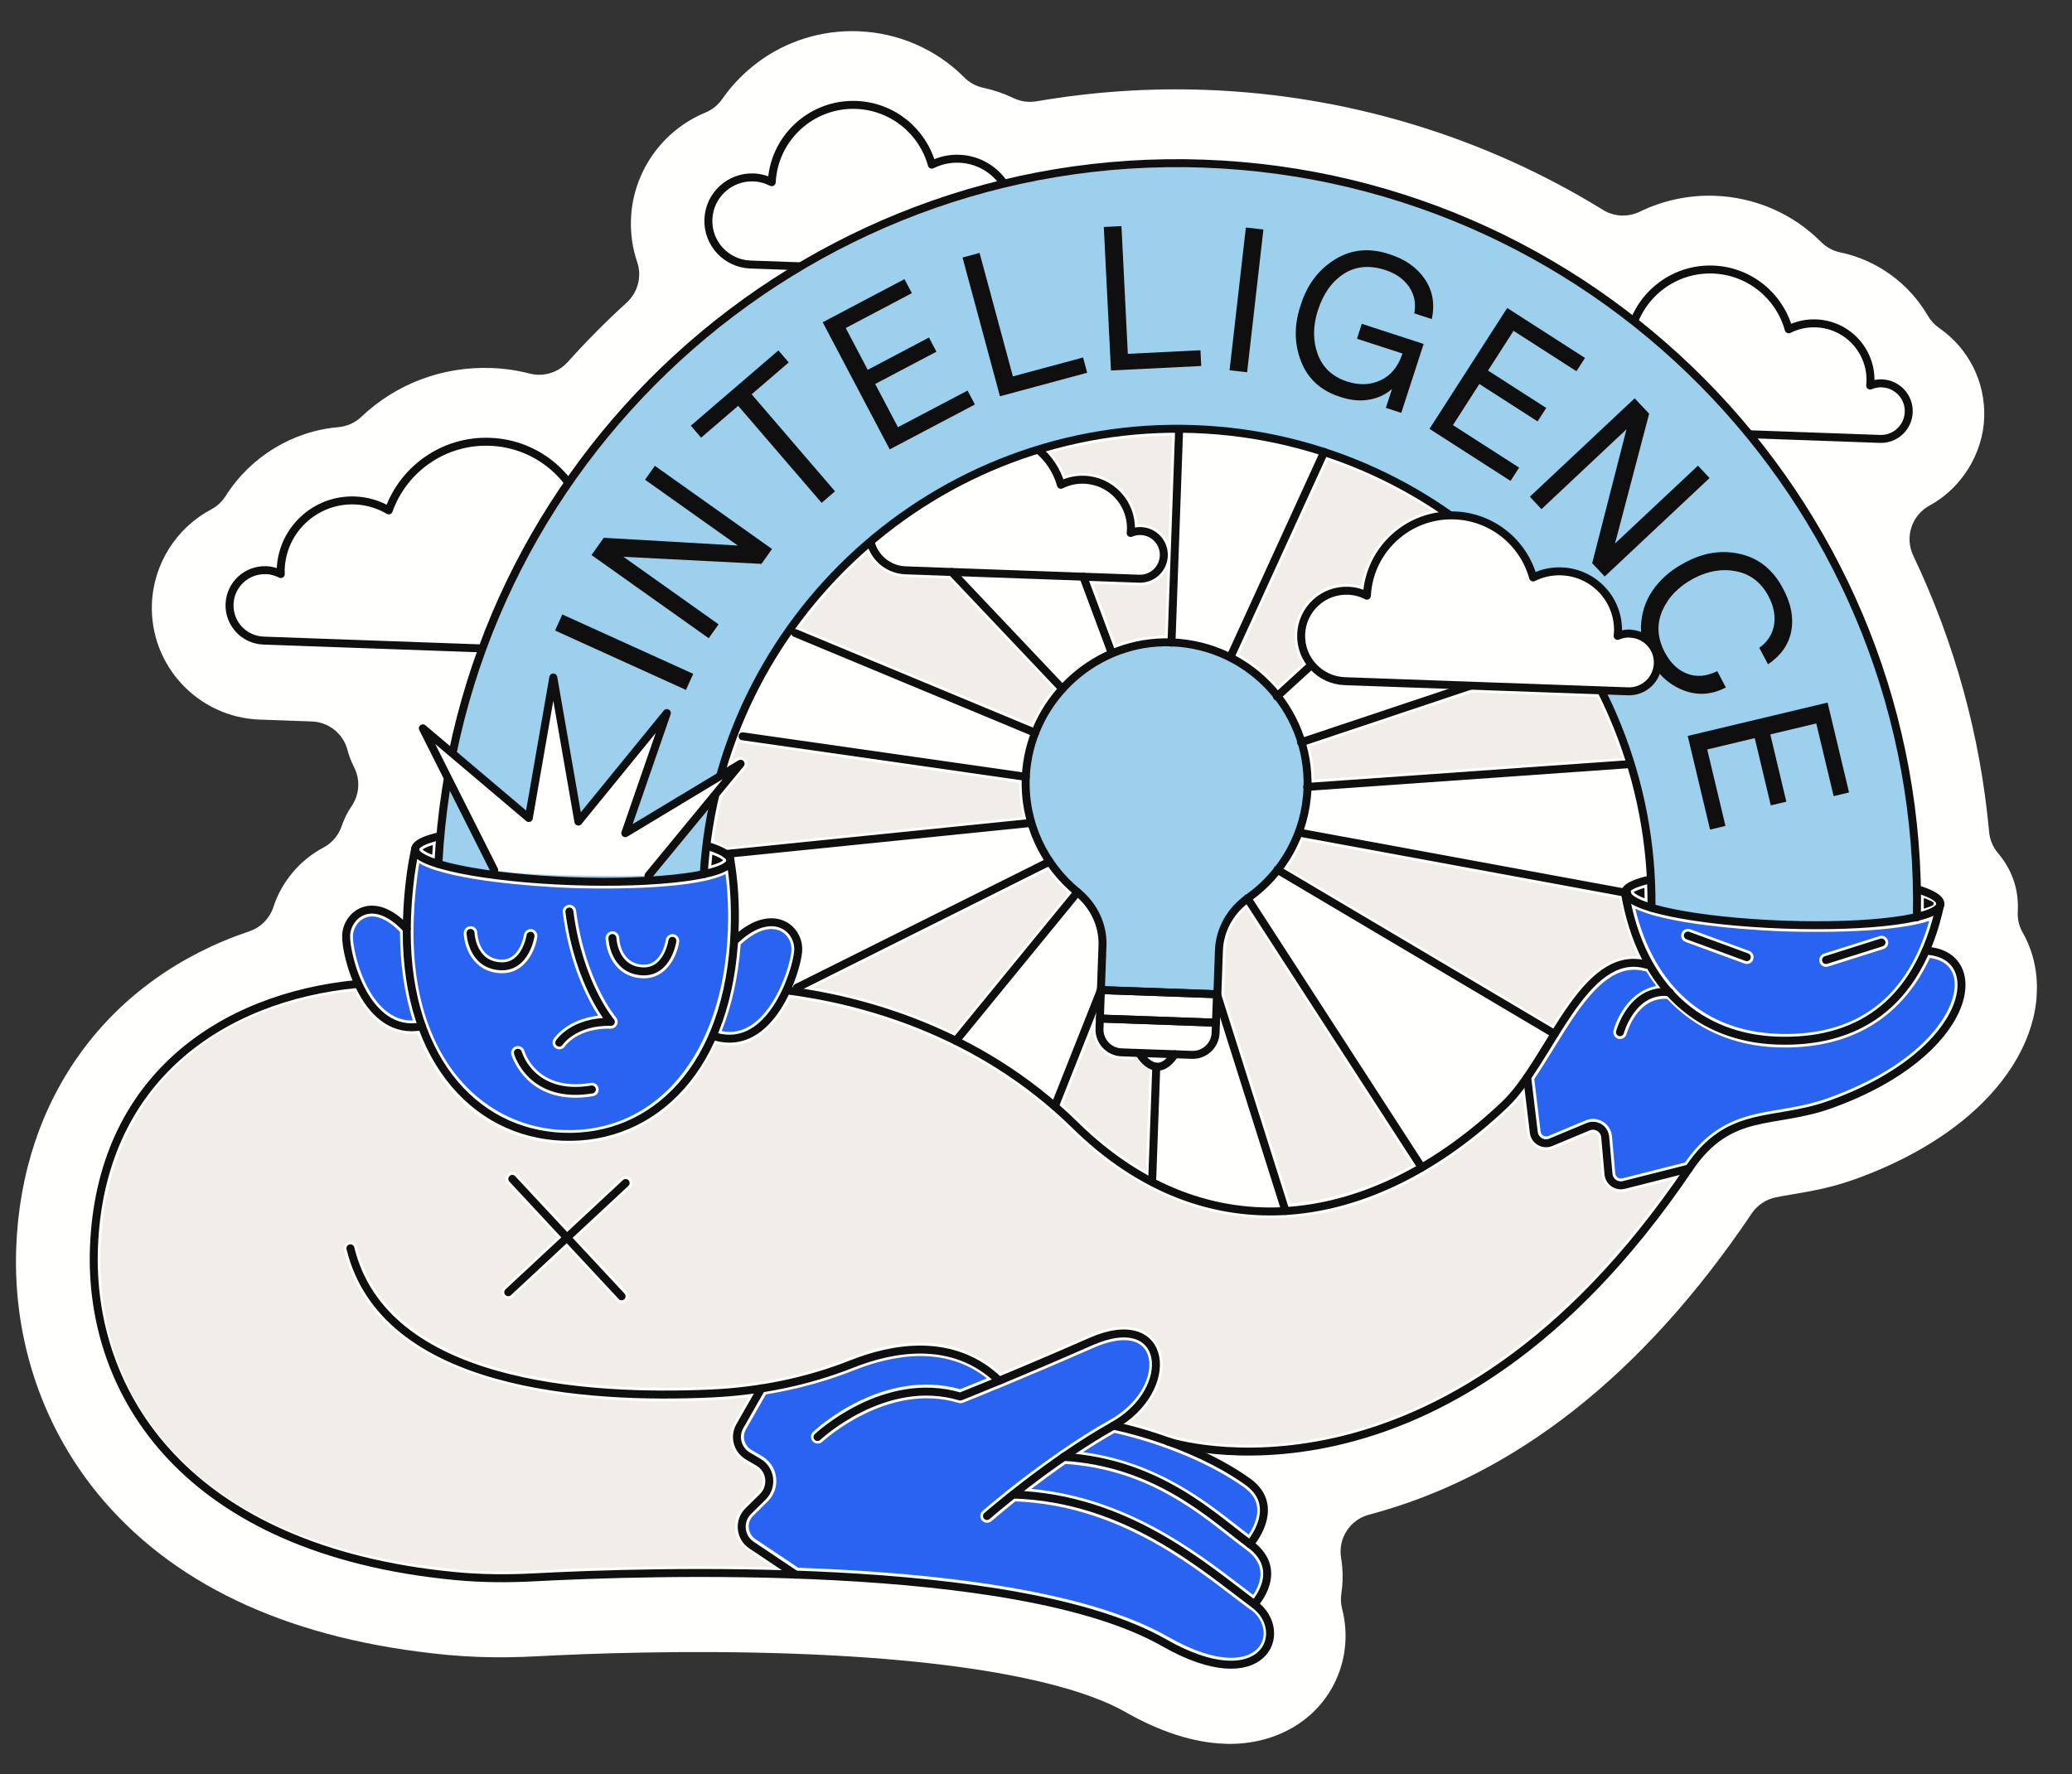 <svg width="502" height="430" viewBox="0 0 502 430" fill="none" xmlns="http://www.w3.org/2000/svg">
<rect x="0" y="0" width="502" height="430" fill="#333333" stroke="none"/>
<g clip-path="url(#clip0_738_3110)">
<path d="M296.638 422.577C289.192 422.31 281.058 419.699 272.508 414.809C264.698 410.351 243.881 402.61 192.223 400.757C166.118 399.821 142.1 400.745 130.113 401.383C125.152 401.647 120.548 401.703 116.026 401.541C113.397 401.446 110.789 401.279 108.294 401.042C71.513 397.533 43.596 385.028 25.267 363.865C10.685 347.015 3.11 325.206 3.926 302.466C5.238 265.864 26.349 237.17 60.409 225.69C63.185 224.759 65.344 222.572 66.254 219.77C68.241 213.656 72.662 208.422 78.348 205.404C80.356 204.335 81.909 202.587 82.685 200.461C82.705 200.406 82.747 200.279 82.767 200.225C83.403 198.407 84.197 196.797 85.187 195.36C87.091 192.575 87.33 188.994 85.818 185.976L85.596 185.508C84.994 184.309 84.524 183.058 84.201 181.795C83.184 177.82 79.659 174.987 75.56 174.84L62.893 174.386C47.984 173.852 36.268 161.283 36.802 146.374C37.147 136.759 42.653 127.974 51.191 123.439C52.617 122.68 53.817 121.563 54.676 120.195C60.667 110.709 70.868 104.467 81.964 103.521C84.051 103.338 86.015 102.451 87.539 101.015C96.038 92.963 107.233 88.763 119.053 89.186C122.16 89.298 125.274 89.741 128.319 90.531C128.976 90.702 129.635 90.799 130.297 90.823C133.017 90.921 135.671 89.819 137.53 87.751C142.036 82.74 146.83 77.886 151.834 73.335C154.556 70.856 155.559 66.99 154.377 63.505C153.245 60.188 152.743 56.709 152.871 53.161C153.278 41.8 160.361 31.636 170.899 27.283C172.543 26.606 173.965 25.46 174.974 24.005C177.361 20.575 180.266 17.587 183.633 15.075C190.573 9.913 199.173 7.257 207.831 7.568C217.611 7.919 226.783 11.892 233.623 18.764C234.884 20.042 236.51 20.911 238.264 21.286C240.785 21.819 243.239 22.661 245.556 23.775C246.714 24.332 247.973 24.635 249.241 24.68C249.885 24.703 250.513 24.652 251.161 24.547C264.589 22.23 278.354 21.288 292.032 21.779C326.189 23.003 359.495 33.052 388.345 50.855C389.732 51.715 391.298 52.176 392.879 52.233C394.368 52.286 395.87 51.972 397.275 51.304C402.914 48.561 409.202 47.222 415.434 47.446C425.214 47.796 434.367 51.769 441.208 58.641C442.487 59.92 444.112 60.807 445.866 61.164C454.745 63.029 462.478 68.626 467.09 76.541C467.767 77.706 468.706 78.716 469.819 79.492C476.95 84.441 481.039 92.558 480.73 101.198C480.42 109.839 475.332 118.253 467.485 122.518C463.149 124.866 461.43 130.197 463.535 134.635C473.616 155.852 479.803 178.365 481.915 201.597C482.086 203.499 482.85 205.312 484.086 206.774C487.407 210.666 489.06 215.383 488.88 220.401L488.862 220.898C488.743 222.679 489.176 224.462 490.059 226.021C491.635 228.783 492.686 231.822 493.178 235.042C494.726 245.24 490.749 256.068 481.959 265.564C474.223 273.919 462.965 280.915 449.39 285.785C443.516 287.894 438.331 288.757 434.164 289.455C432.905 289.667 431.294 289.941 430.181 290.177C427.955 290.649 425.977 291.922 424.622 293.751C424.525 293.895 424.332 294.164 424.234 294.326C397.951 333.272 366.774 357.777 331.688 367.066C327.042 368.299 324.117 372.851 324.923 377.592C325.028 378.258 325.133 378.925 325.183 379.589C325.38 381.787 325.319 383.993 324.984 386.153C324.792 387.398 324.857 388.671 325.163 389.896C326.456 394.894 326.25 400.115 324.549 404.968C320.632 416.148 309.689 423.064 296.674 422.597L296.638 422.577Z" fill="#FFFFFE"/>
<path d="M392.025 234.673L398.991 234.462C396.476 233.746 394.17 233.903 392.025 234.673Z" fill="#FFFFFE"/>
<path d="M276.399 128.698C275.517 128.666 274.701 128.839 273.934 129.162C273.944 128.904 273.989 128.667 273.998 128.409C274.23 121.938 269.161 116.492 262.69 116.26C260.649 116.187 258.719 116.633 257.032 117.493C255.108 110.558 248.889 105.347 241.315 105.075C237.326 104.932 233.6 106.179 230.631 108.392C226.716 111.307 224.086 115.87 223.806 121.106C222.667 120.531 221.391 120.172 220.031 120.124C215.03 119.944 210.841 123.844 210.662 128.844C210.482 133.844 214.382 138.034 219.382 138.213L275.985 140.243C279.165 140.357 281.85 137.876 281.965 134.677C282.079 131.479 279.598 128.813 276.399 128.698Z" stroke="#0F0F0F" stroke-width="1.93" stroke-linecap="round" stroke-linejoin="round"/>
<path d="M455.976 92.893C454.964 92.856 453.982 93.06 453.103 93.434C453.132 93.14 453.161 92.847 453.171 92.553C453.442 84.997 447.541 78.638 439.967 78.366C437.595 78.281 435.349 78.808 433.362 79.804C431.13 71.717 423.857 65.639 415.014 65.322C410.363 65.156 406.022 66.62 402.542 69.201C397.966 72.589 394.903 77.928 394.573 84.046C393.235 83.372 391.759 82.951 390.16 82.894C384.332 82.685 379.438 87.24 379.229 93.067C379.021 98.895 383.576 103.789 389.403 103.998L455.474 106.367C459.187 106.5 462.31 103.593 462.444 99.88C462.577 96.166 459.67 93.043 455.956 92.91L455.976 92.893Z" stroke="#0F0F0F" stroke-width="1.93" stroke-linecap="round" stroke-linejoin="round"/>
<path d="M248.373 52.996C247.362 52.96 246.379 53.164 245.501 53.538C245.53 53.244 245.559 52.951 245.569 52.657C245.84 45.101 239.939 38.741 232.365 38.47C229.993 38.385 227.747 38.911 225.76 39.908C223.528 31.821 216.255 25.743 207.412 25.426C202.761 25.259 198.42 26.724 194.94 29.305C190.364 32.693 187.301 38.032 186.971 44.15C185.633 43.476 184.157 43.055 182.558 42.997C176.73 42.788 171.836 47.343 171.627 53.171C171.418 58.999 175.974 63.893 181.801 64.102L247.872 66.471C251.585 66.604 254.708 63.697 254.842 59.984C254.975 56.27 252.068 53.147 248.354 53.014L248.373 52.996Z" stroke="#0F0F0F" stroke-width="1.93" stroke-linecap="round" stroke-linejoin="round"/>
<path d="M64.45 138.161C65.737 138.207 66.939 138.564 68.024 139.118C68.019 138.749 67.995 138.38 68.009 137.994C68.352 128.417 76.388 120.937 85.966 121.28C88.963 121.388 91.766 122.261 94.181 123.692C97.743 113.677 107.475 106.663 118.67 107.065C124.571 107.276 129.921 109.511 134.064 113.084C139.527 117.789 142.92 124.814 142.771 132.558C144.509 131.829 146.438 131.438 148.442 131.509C155.813 131.774 161.592 137.963 161.327 145.353C161.062 152.744 154.873 158.504 147.483 158.239L126.765 157.496L63.838 155.24C59.132 155.071 55.445 151.11 55.614 146.404C55.782 141.698 59.743 138.011 64.45 138.18L64.45 138.161Z" stroke="#0F0F0F" stroke-width="1.93" stroke-linecap="round" stroke-linejoin="round"/>
<path d="M393.695 216.326C393.821 212.814 411.149 210.583 432.382 211.344C453.615 212.105 470.242 215.555 470.116 219.066" stroke="#0F0F0F" stroke-width="1.93" stroke-linecap="round" stroke-linejoin="round"/>
<path d="M100.569 205.814C100.695 202.303 117.894 200.067 138.998 200.823C160.103 201.58 177.097 205.043 176.972 208.554" stroke="#0F0F0F" stroke-width="1.93" stroke-linecap="round" stroke-linejoin="round"/>
<path d="M170.503 211.838C174.252 149.885 226.948 101.744 289.323 103.98C351.699 106.217 400.776 157.971 400.116 219.998L432.2 224.094L464.44 222.323C466.371 124.834 389.448 43.182 291.648 39.675C193.847 36.168 111.295 112.028 106.203 209.367L128.376 213.162L147.128 213.834L170.522 211.82L170.503 211.838Z" fill="#9CD0ED"/>
<path d="M136.24 148.908L167.955 163.299L166.195 167.193L134.48 152.803L136.24 148.908Z" fill="#0F0F0F"/>
<path d="M158.645 112.879L187.042 133.041L184.483 136.649L151.043 134.934L174.092 151.296L171.706 154.671L143.309 134.51L146.275 130.327L178.752 132.21L156.278 116.255L158.663 112.88L158.645 112.879Z" fill="#0F0F0F"/>
<path d="M188.602 84.925L191.093 87.83L182.109 95.552L202.306 119.065L199.058 121.856L178.843 98.343L169.86 106.065L167.369 103.16L188.564 84.942L188.602 84.925Z" fill="#0F0F0F"/>
<path d="M236.193 98.025L215.555 108.9L199.32 78.094L219.133 67.649L220.925 71.045L204.903 79.49L210.227 89.621L225.068 81.796L226.878 85.23L212.037 93.055L217.552 103.523L234.418 94.649L236.211 98.045L236.193 98.025Z" fill="#0F0F0F"/>
<path d="M262.408 86.633L263.399 90.331L242.265 96.034L233.2 62.411L237.326 61.288L245.402 91.214L262.408 86.633Z" fill="#0F0F0F"/>
<path d="M290.838 84.854L291.032 88.69L269.162 89.783L267.427 55.005L271.705 54.79L273.245 85.751L290.837 84.873L290.838 84.854Z" fill="#0F0F0F"/>
<path d="M306.097 55.6L302.15 90.212L297.897 89.728L301.844 55.135L306.097 55.619L306.097 55.6Z" fill="#0F0F0F"/>
<path d="M329.924 78.469L344.917 83.351L339.495 100.055L335.765 98.835L337.255 94.25C335.734 95.612 333.899 96.467 331.732 96.85C329.564 97.232 327.253 97.02 324.797 96.214C320.1 94.757 316.908 91.882 315.221 87.588C313.535 83.293 313.495 78.746 315.141 73.927C316.659 69.048 319.405 65.373 323.415 62.884C327.406 60.395 331.857 59.984 336.767 61.651C340.516 62.872 343.334 64.869 345.222 67.661C347.11 70.453 347.657 73.675 346.9 77.329L342.642 75.944C343.095 73.585 342.693 71.454 341.417 69.549C340.141 67.663 338.221 66.287 335.638 65.44C331.817 64.198 328.474 64.502 325.591 66.349C322.709 68.197 320.615 71.141 319.312 75.144C318.071 78.965 318.054 82.517 319.243 85.799C320.451 89.082 322.819 91.302 326.385 92.461C329.315 93.413 332.024 93.307 334.514 92.145C337.004 90.983 338.757 88.818 339.79 85.671L328.764 82.091L329.943 78.452L329.924 78.469Z" fill="#0F0F0F"/>
<path d="M365.963 116.539L346.333 103.926L365.164 74.634L384.003 86.741L381.936 89.962L366.696 80.175L360.516 89.801L374.622 98.866L372.517 102.122L358.411 93.057L352.016 103.025L368.048 113.319L365.981 116.54L365.963 116.539Z" fill="#0F0F0F"/>
<path d="M414.177 115.857L388.785 139.704L385.753 136.485L394.059 104.036L373.467 123.38L370.648 120.37L396.04 96.523L399.551 100.257L391.281 131.713L411.377 112.848L414.196 115.858L414.177 115.857Z" fill="#0F0F0F"/>
<path d="M399.612 159.641C397.97 156.674 397.323 153.65 397.655 150.57C397.986 147.489 399.098 144.713 400.989 142.277C402.862 139.841 405.289 137.866 408.234 136.334C412.721 133.881 417.218 133.214 421.745 134.278C426.271 135.361 429.721 138.209 432.096 142.84C433.975 146.387 434.59 149.777 433.977 152.995C433.346 156.212 431.484 158.869 428.353 160.984L426.232 156.988C428.196 155.604 429.384 153.787 429.796 151.538C430.189 149.288 429.758 146.953 428.5 144.552C426.725 141.175 424.11 139.149 420.693 138.455C417.276 137.762 413.813 138.338 410.323 140.182C406.72 142.096 404.197 144.693 402.754 147.973C401.329 151.272 401.522 154.629 403.349 158.1C404.728 160.708 406.543 162.43 408.814 163.284C411.084 164.139 413.485 163.912 416.052 162.642L418.138 166.6C414.667 168.409 411.181 168.615 407.733 167.24C404.267 165.864 401.56 163.319 399.612 159.623L399.612 159.641Z" fill="#0F0F0F"/>
<path d="M414.307 201.05L408.9 178.344L442.782 170.264L447.984 192.042L444.252 192.939L440.043 175.32L428.903 177.976L432.791 194.277L429.023 195.172L425.134 178.871L413.623 181.625L418.039 200.153L414.307 201.05Z" fill="#0F0F0F"/>
<path d="M86.402 238.476C53.986 241.603 24.237 261.189 22.756 302.479C21.5 337.518 44.759 375.7 110.359 381.955C116.707 382.551 123.074 382.595 129.437 382.252C156.105 380.834 246.356 377.738 282.017 398.087C306.134 411.855 312.907 395.439 303.906 388.785C292.035 380.002 273.132 363.015 245.459 362.189" stroke="#0F0F0F" stroke-width="1.93" stroke-linecap="round" stroke-linejoin="round"/>
<path d="M84.897 302.516C93.087 335.925 141.937 339.094 172.322 337.698C183.993 337.16 195.544 334.849 206.393 330.545C215.972 326.747 230.843 323.709 242.086 334.604" stroke="#0F0F0F" stroke-width="1.93" stroke-linecap="round" stroke-linejoin="round"/>
<path d="M190.973 240.054C208.012 242.267 236.91 249.488 260.504 272.698C292.508 304.181 332.577 298.126 364.632 267.615C375.628 257.149 383.637 229.402 399.015 233.801" stroke="#0F0F0F" stroke-width="1.93" stroke-linecap="round" stroke-linejoin="round"/>
<path d="M198.063 348.248C198.063 348.248 214.296 332.927 232.652 338.444C232.652 338.444 245.423 333.417 264.275 325.129C283.127 316.84 285.283 336.797 269.729 345.517C254.175 354.236 239.125 367.392 239.125 367.392" stroke="#0F0F0F" stroke-width="1.93" stroke-linecap="round" stroke-linejoin="round"/>
<path d="M303.888 388.765C303.888 388.765 311.582 380.574 302.828 374.186C294.074 367.797 280.765 354.472 257.696 353.056" stroke="#0F0F0F" stroke-width="1.93" stroke-linecap="round" stroke-linejoin="round"/>
<path d="M302.828 374.186C302.828 374.186 310.791 365.157 302.32 359.092C288.285 349.072 269.729 345.499 269.729 345.499" stroke="#0F0F0F" stroke-width="1.93" stroke-linecap="round" stroke-linejoin="round"/>
<path d="M176.971 208.554C176.845 212.065 159.646 214.302 138.542 213.545C117.438 212.788 100.443 209.326 100.569 205.814" stroke="#0F0F0F" stroke-width="1.93" stroke-linecap="round" stroke-linejoin="round"/>
<path d="M470.116 219.066C469.99 222.577 453.288 224.831 432.183 224.075C411.079 223.318 394.085 219.855 394.21 216.344" stroke="#0F0F0F" stroke-width="1.93" stroke-linecap="round" stroke-linejoin="round"/>
<path d="M470.116 219.066C464.658 244.493 448.897 252.837 430.531 252.178C412.166 251.52 397.693 239.865 393.677 216.325" stroke="#0F0F0F" stroke-width="1.93" stroke-linecap="round" stroke-linejoin="round"/>
<path d="M176.895 208.11C177.813 213.315 178.213 219.109 177.983 225.507C176.791 258.763 158.363 276.27 136.45 275.484C114.537 274.698 97.425 255.512 98.603 222.66C98.829 216.355 99.509 210.746 100.57 205.796" stroke="#0F0F0F" stroke-width="1.93" stroke-linecap="round" stroke-linejoin="round"/>
<path d="M283.01 349.343C283.01 349.343 349.702 371.338 409.209 283.166C419.083 268.555 429.539 272.648 443.394 267.678C478.45 255.111 481.908 231.048 466.561 230.406" stroke="#0F0F0F" stroke-width="1.93" stroke-linecap="round" stroke-linejoin="round"/>
<path d="M392.482 250.151C392.482 250.151 395.39 239.377 404.518 240.459" stroke="#0F0F0F" stroke-width="1.93" stroke-linecap="round" stroke-linejoin="round"/>
<path d="M124.119 285.699L150.599 314.149" stroke="#0F0F0F" stroke-width="1.93" stroke-linecap="round" stroke-linejoin="round"/>
<path d="M98.533 225.124C90.308 216.307 84.038 221.752 83.862 226.678C83.685 231.605 88.663 251.387 102.197 248.707" stroke="#0F0F0F" stroke-width="1.93" stroke-linecap="round" stroke-linejoin="round"/>
<path d="M177.854 228.079C186.876 219.273 193.873 224.88 193.373 230.605C192.958 235.505 186.814 254.907 173.507 251.264" stroke="#0F0F0F" stroke-width="1.93" stroke-linecap="round" stroke-linejoin="round"/>
<path d="M148.375 227.317C148.375 227.317 148.634 234.965 155.558 235.397C161.766 235.786 162.91 228.004 162.91 228.004" stroke="#0F0F0F" stroke-width="1.93" stroke-linecap="round" stroke-linejoin="round"/>
<path d="M113.997 226.084C113.997 226.084 114.257 233.732 121.181 234.165C127.388 234.553 128.533 226.771 128.533 226.771" stroke="#0F0F0F" stroke-width="1.93" stroke-linecap="round" stroke-linejoin="round"/>
<path d="M125.473 255.119C125.473 255.119 128.619 266.46 143.395 264.026" stroke="#0F0F0F" stroke-width="1.93" stroke-linecap="round" stroke-linejoin="round"/>
<path d="M135.501 252.68C135.501 252.68 138.891 247.445 147.996 247.643C147.996 247.643 140.222 238.566 137.947 220.905" stroke="#0F0F0F" stroke-width="1.93" stroke-linecap="round" stroke-linejoin="round"/>
<path d="M442.405 232.651L455.847 228.402" stroke="#0F0F0F" stroke-width="1.93" stroke-linecap="round" stroke-linejoin="round"/>
<path d="M408.932 226.72L423.212 231.962" stroke="#0F0F0F" stroke-width="1.93" stroke-linecap="round" stroke-linejoin="round"/>
<path d="M151.584 286.684L123.134 313.165" stroke="#0F0F0F" stroke-width="1.93" stroke-linecap="round" stroke-linejoin="round"/>
<path d="M184.478 336.459L179.254 345.604C177.801 348.129 178.662 351.344 181.167 352.833L183.763 354.362C186.773 356.127 187.288 360.268 184.806 362.738L181.276 366.219C178.89 368.582 179.263 372.553 182.049 374.42L192.763 381.596" stroke="#0F0F0F" stroke-width="1.93" stroke-linecap="round" stroke-linejoin="round"/>
<path d="M370.001 261.089L371.604 274.418C371.846 276.378 373.883 277.592 375.714 276.829L384.777 273.05C386.646 272.27 388.718 273.522 388.903 275.535L389.703 284.528C389.859 286.356 391.636 287.616 393.419 287.165L409.227 283.167" stroke="#0F0F0F" stroke-width="1.93" stroke-linecap="round" stroke-linejoin="round"/>
<path d="M464.422 222.304C466.353 124.815 389.431 43.163 291.63 39.656C193.83 36.149 111.295 112.028 106.203 209.367" stroke="#0F0F0F" stroke-width="1.93" stroke-linecap="round" stroke-linejoin="round"/>
<path d="M170.503 211.838C174.252 149.885 226.948 101.744 289.324 103.98C351.699 106.217 400.776 157.971 400.117 219.998" stroke="#0F0F0F" stroke-width="1.93" stroke-linecap="round" stroke-linejoin="round"/>
<path d="M119.734 210.864L102.448 176.522L128.119 198.261L134.071 164.201L140.128 199.097L161.557 172.825L151.494 201.934L179.432 185.1L157.108 212.204C157.108 212.204 130.582 212.744 119.752 210.865L119.734 210.864Z" fill="#FFFFFE"/>
<path d="M119.734 210.864L102.448 176.504L128.12 198.243L134.054 164.181L140.128 199.097L161.558 172.807L151.494 201.916L179.433 185.081L157.108 212.204" stroke="#0F0F0F" stroke-width="1.93" stroke-linecap="round" stroke-linejoin="round"/>
<path d="M316.777 191.018C317.475 171.55 301.73 155.303 281.966 155.662C264.155 155.98 249.334 170.451 248.53 188.258C248.017 199.468 252.991 209.623 261.038 216.207C264.937 219.403 267.29 224.107 267.109 229.144L266.722 239.936L294.941 240.947L295.323 230.303C295.506 225.193 298.212 220.577 302.404 217.617C310.772 211.677 316.381 202.067 316.777 191.018Z" fill="#9CD0ED"/>
<path d="M316.777 191.018C317.475 171.55 301.73 155.303 281.966 155.662C264.155 155.98 249.334 170.451 248.53 188.258C248.017 199.468 252.991 209.623 261.038 216.207C264.937 219.403 267.29 224.107 267.109 229.144L266.722 239.936L294.941 240.947L295.323 230.303C295.506 225.193 298.212 220.577 302.404 217.617C310.772 211.677 316.381 202.067 316.777 191.018Z" stroke="#0F0F0F" stroke-width="1.93" stroke-linecap="round" stroke-linejoin="round"/>
<path d="M294.85 240.944L266.723 239.936L266.475 246.829L294.602 247.838L294.85 240.944Z" stroke="#0F0F0F" stroke-width="1.93" stroke-linecap="round" stroke-linejoin="round"/>
<path d="M288.782 255.637L271.722 255.025C268.671 254.915 266.278 252.345 266.387 249.293L266.476 246.83L294.603 247.838L294.514 250.302C294.405 253.353 291.834 255.746 288.782 255.637Z" stroke="#0F0F0F" stroke-width="1.93" stroke-linecap="round" stroke-linejoin="round"/>
<path d="M248.53 188.258L179.91 178.435" stroke="#0F0F0F" stroke-width="1.93" stroke-linecap="round" stroke-linejoin="round"/>
<path d="M257.394 166.929L230.596 138.615" stroke="#0F0F0F" stroke-width="1.93" stroke-linecap="round" stroke-linejoin="round"/>
<path d="M250.79 177.59L192.662 153.417" stroke="#0F0F0F" stroke-width="1.93" stroke-linecap="round" stroke-linejoin="round"/>
<path d="M269.323 158.172L262.455 139.758" stroke="#0F0F0F" stroke-width="1.93" stroke-linecap="round" stroke-linejoin="round"/>
<path d="M175.887 206.951L249.583 199.451" stroke="#0F0F0F" stroke-width="1.93" stroke-linecap="round" stroke-linejoin="round"/>
<path d="M283.824 155.728L285.679 103.997" stroke="#0F0F0F" stroke-width="1.93" stroke-linecap="round" stroke-linejoin="round"/>
<path d="M193.058 239.374L254.292 208.786" stroke="#0F0F0F" stroke-width="1.93" stroke-linecap="round" stroke-linejoin="round"/>
<path d="M261.039 216.207L231.584 252.223" stroke="#0F0F0F" stroke-width="1.93" stroke-linecap="round" stroke-linejoin="round"/>
<path d="M266.722 239.935L255.551 268.121" stroke="#0F0F0F" stroke-width="1.93" stroke-linecap="round" stroke-linejoin="round"/>
<path d="M316.696 190.703L394.812 185.184" stroke="#0F0F0F" stroke-width="1.93" stroke-linecap="round" stroke-linejoin="round"/>
<path d="M309.364 168.793L317.776 161.106" stroke="#0F0F0F" stroke-width="1.93" stroke-linecap="round" stroke-linejoin="round"/>
<path d="M315.206 179.9L356.529 166.085" stroke="#0F0F0F" stroke-width="1.93" stroke-linecap="round" stroke-linejoin="round"/>
<path d="M298.112 159.204L320.822 109.528" stroke="#0F0F0F" stroke-width="1.93" stroke-linecap="round" stroke-linejoin="round"/>
<path d="M393.695 216.325L314.844 201.791" stroke="#0F0F0F" stroke-width="1.93" stroke-linecap="round" stroke-linejoin="round"/>
<path d="M376.655 250.578L309.479 210.765" stroke="#0F0F0F" stroke-width="1.93" stroke-linecap="round" stroke-linejoin="round"/>
<path d="M302.218 217.684L344.46 282.943" stroke="#0F0F0F" stroke-width="1.93" stroke-linecap="round" stroke-linejoin="round"/>
<path d="M294.85 240.944L311.447 293.466" stroke="#0F0F0F" stroke-width="1.93" stroke-linecap="round" stroke-linejoin="round"/>
<path d="M308.185 164.719C308.701 165.235 309.159 165.804 309.636 166.354L315.612 160.881C314.27 158.79 313.531 156.297 313.626 153.649C313.875 146.7 319.721 141.259 326.67 141.508C327.736 141.546 328.78 141.713 329.781 142.025C330.667 136.295 333.761 131.123 338.489 127.611C340.985 125.768 343.848 124.472 346.854 123.788C338.994 118.665 330.582 114.553 321.725 111.548L300.213 158.617C303.1 160.248 305.806 162.278 308.204 164.72L308.185 164.719Z" fill="#F1EDE9"/>
<path d="M262.766 114.643C269.66 114.89 275.17 120.352 275.628 127.106C275.905 127.079 276.181 127.07 276.457 127.08C279.472 127.188 281.981 129.082 283.046 131.716L283.984 105.556C273.967 105.657 264.123 107.089 254.658 109.75C256.073 111.366 257.239 113.248 258.029 115.338C259.538 114.84 261.148 114.603 262.747 114.661L262.766 114.643Z" fill="#F1EDE9"/>
<path d="M318.558 110.569C309.164 107.674 299.34 105.978 289.266 105.617C288.604 105.593 287.941 105.606 287.26 105.6L285.519 154.151C289.631 154.464 293.569 155.507 297.246 157.167L318.54 110.569L318.558 110.569Z" fill="#FFFFFE"/>
<path d="M189.042 225.609C186.454 224.393 182.968 225.593 179.446 228.872C178.872 236.656 177.294 243.705 174.845 249.876C177.533 250.395 179.982 249.857 182.285 248.246C188.289 244.062 191.43 233.977 191.74 230.454C191.924 228.399 190.835 226.446 189.043 225.59L189.042 225.609Z" fill="#2863F1"/>
<path d="M309.205 291.803L296.164 250.49C295.95 254.384 292.657 257.432 288.741 257.292L285.082 257.161C283.933 257.911 282.831 258.35 281.793 258.552L280.83 285.392C289.892 289.877 299.442 292.023 309.205 291.803Z" fill="#FFFFFE"/>
<path d="M251.922 208.149C250.602 205.948 249.526 203.609 248.729 201.187L178.599 208.336C179.451 213.319 179.791 218.742 179.64 224.48C184.889 220.803 188.845 221.883 190.455 222.659C193.478 224.093 195.313 227.343 195.024 230.756C194.904 232.059 194.373 234.562 193.349 237.433L251.94 208.168L251.922 208.149Z" fill="#FFFFFE"/>
<path d="M258.786 216.403C256.914 214.716 255.231 212.87 253.774 210.903L196.908 239.31C206.164 240.93 218.365 244.092 231.122 250.219L258.786 216.403Z" fill="#F1EDE9"/>
<path d="M219.342 139.85C215.334 139.706 211.921 137.357 210.218 134.037C209.837 134.373 209.439 134.691 209.059 135.045C203.331 140.251 198.211 145.976 193.74 152.093L249.928 175.442C251.29 172.361 253.068 169.498 255.184 166.96L229.912 140.247L219.359 139.869L219.342 139.85Z" fill="#F1EDE9"/>
<path d="M265.115 239.602L265.492 229.086C265.632 225.189 264.091 221.452 261.23 218.57L234.125 251.707C241.065 255.287 248.12 259.756 254.876 265.391L265.096 239.601L265.115 239.602Z" fill="#FFFFFE"/>
<path d="M267.34 157.512L261.312 141.355L234.563 140.396L257.389 164.518C260.271 161.639 263.633 159.275 267.34 157.512Z" fill="#FFFFFE"/>
<path d="M317.73 163.405L311.679 168.931C313.66 171.671 315.229 174.636 316.349 177.787L347.257 167.464L325.748 166.693C322.642 166.582 319.851 165.34 317.712 163.405L317.73 163.405Z" fill="#FFFFFE"/>
<path d="M363.515 266.434C367.04 263.082 370.246 257.858 373.647 252.329C373.882 251.933 374.136 251.537 374.371 251.14L309.917 212.935C308.303 214.828 306.473 216.567 304.448 218.114L344.963 280.716C351.266 276.91 357.474 272.163 363.496 266.433L363.515 266.434Z" fill="#FFFFFE"/>
<path d="M396.841 231.772C394.8 227.612 393.294 222.901 392.319 217.749L315.681 203.625C314.694 206.001 313.453 208.257 311.979 210.358L376.126 248.387C381.903 239.225 388.143 231.018 396.841 231.79L396.841 231.772Z" fill="#F1EDE9"/>
<path d="M296.977 230.363L296.596 240.988L312.58 291.629C322.4 290.877 332.358 287.792 342.143 282.363L301.89 220.157C298.885 222.847 297.135 226.484 296.996 230.363L296.977 230.363Z" fill="#F1EDE9"/>
<path d="M430.627 250.544C447.282 251.141 458.816 244.155 465.075 229.764C465.076 229.745 465.077 229.709 465.096 229.691C465.979 227.661 466.738 225.479 467.41 223.166C457.426 226.471 435.305 225.825 432.143 225.711C428.981 225.598 405.308 224.602 396.188 220.207C400.708 238.923 413.071 249.896 430.609 250.524L430.627 250.544ZM441.908 231.105L455.35 226.856C456.225 226.575 457.128 227.067 457.41 227.924C457.692 228.781 457.199 229.702 456.342 229.984L442.9 234.233C442.714 234.3 442.529 234.312 442.345 234.305C441.665 234.281 441.055 233.836 440.84 233.165C440.576 232.309 441.051 231.387 441.908 231.105ZM407.406 226.168C407.712 225.314 408.666 224.888 409.502 225.194L423.782 230.437C424.636 230.743 425.062 231.697 424.756 232.533C424.511 233.224 423.852 233.624 423.153 233.599C422.988 233.593 422.823 233.568 422.641 233.507L408.361 228.264C407.507 227.957 407.081 227.003 407.387 226.167L407.406 226.168Z" fill="#2863F1"/>
<path d="M277.616 283.675L278.519 258.49C277.169 258.147 276.07 257.482 275.303 256.81L271.681 256.68C267.766 256.54 264.699 253.264 264.765 249.364L257.5 267.676C258.909 268.923 260.299 270.206 261.668 271.544C266.718 276.511 272.059 280.531 277.616 283.675Z" fill="#F1EDE9"/>
<path d="M468.376 219.335C468.42 219.134 468.482 218.952 468.526 218.751C468.041 218.402 467.245 218.024 466.1 217.615C466.106 218.48 466.093 219.345 466.081 220.21C467.122 219.916 467.869 219.611 468.376 219.335Z" fill="#0F0F0F"/>
<path d="M318.398 188.941L392.915 183.68C391.256 178.614 389.243 173.664 386.875 168.885L356.634 167.8L317.323 180.932C317.985 183.533 318.331 186.215 318.398 188.96L318.398 188.941Z" fill="#F1EDE9"/>
<path d="M316.824 200.482L392.878 214.492C393.874 213.387 395.783 212.517 398.255 211.851C397.732 203.328 396.284 194.956 393.922 186.901L318.353 192.235C318.159 195.081 317.637 197.842 316.824 200.482Z" fill="#FFFFFE"/>
<path d="M398.413 215.17C397.204 215.513 396.364 215.851 395.837 216.163C395.836 216.2 395.853 216.237 395.871 216.256C396.132 216.652 397.016 217.163 398.451 217.711C398.444 216.864 398.438 216.017 398.413 215.17Z" fill="#0F0F0F"/>
<path d="M424.575 103.621L455.551 104.732C458.364 104.833 460.725 102.635 460.826 99.822C460.927 97.009 458.729 94.648 455.916 94.547C455.199 94.521 454.458 94.66 453.748 94.966C453.224 95.187 452.601 95.128 452.134 94.78C451.668 94.432 451.412 93.87 451.47 93.302L451.477 93.081C451.502 92.898 451.527 92.715 451.534 92.531C451.773 85.876 446.562 80.277 439.907 80.039L432.682 81.326C432.229 81.126 431.893 80.745 431.763 80.262C429.645 72.602 422.878 67.261 414.936 66.976C410.782 66.827 406.836 68.048 403.507 70.524C401.049 72.35 399.16 74.731 397.904 77.41C404.471 82.67 410.708 88.398 416.596 94.628C419.363 97.544 421.998 100.547 424.538 103.62L424.575 103.621Z" fill="#FFFFFE"/>
<path d="M247.813 197.989C247.192 195.297 246.868 192.524 246.896 189.691L179.687 180.065C179.375 180.017 179.123 179.879 178.89 179.687C178.3 181.267 177.763 182.886 177.245 184.506L178.58 183.707C179.258 183.289 180.137 183.431 180.667 184.039C181.197 184.647 181.202 185.531 180.683 186.157L174.871 193.219C174.064 196.725 173.421 200.272 172.943 203.863C174.179 204.312 175.247 204.793 176.13 205.321L247.794 198.025L247.813 197.989Z" fill="#F1EDE9"/>
<path d="M392.529 288.9C391.628 288.868 390.774 288.58 390.019 288.056C388.907 287.261 388.214 286.04 388.078 284.691L387.278 275.698C387.238 275.273 387.012 274.897 386.634 274.662C386.255 274.446 385.815 274.412 385.422 274.582L376.359 278.362C375.014 278.921 373.507 278.83 372.246 278.086C370.984 277.341 370.163 276.097 369.976 274.636L368.872 265.393C367.87 266.645 366.853 267.805 365.786 268.816C348.577 285.189 329.947 293.964 311.832 295.063C311.683 295.094 311.535 295.126 311.406 295.121C311.351 295.119 311.315 295.1 311.26 295.098C309.397 295.196 307.518 295.24 305.661 295.173C296.378 294.84 287.278 292.452 278.638 288.019C278.475 287.958 278.33 287.879 278.205 287.783C271.628 284.344 265.315 279.718 259.376 273.873C236.013 250.891 207.125 243.91 191.5 241.785C189.773 245.275 187.366 248.742 184.176 250.947C181.741 252.645 179.098 253.452 176.322 253.352C175.403 253.319 174.47 253.176 173.521 252.939C166.223 268.581 152.955 277.714 136.373 277.119C119.791 276.525 107.301 266.542 101.12 250.509C100.474 250.577 99.847 250.61 99.222 250.588C96.299 250.483 93.595 249.392 91.184 247.336C88.951 245.434 87.202 242.886 85.863 240.187C48.616 244.024 25.657 267.277 24.392 302.537C23.128 337.797 45.186 374.077 110.51 380.322C116.362 380.881 122.525 380.973 129.349 380.611C140.488 380.016 162.571 379.151 187.14 379.793L181.136 375.768C179.393 374.601 178.281 372.738 178.08 370.651C177.879 368.564 178.634 366.511 180.122 365.055L183.652 361.574C184.473 360.756 184.862 359.648 184.719 358.501C184.576 357.355 183.93 356.374 182.939 355.787L180.343 354.258C177.08 352.337 175.944 348.099 177.828 344.817L181.384 338.575C178.425 338.948 175.434 339.209 172.411 339.34C166.787 339.598 160.378 339.7 153.649 339.458C124.953 338.429 90.222 331.146 83.319 302.92C83.111 302.047 83.64 301.146 84.513 300.938C85.404 300.731 86.287 301.259 86.495 302.132C94.475 334.704 143.656 337.37 172.252 336.057C184.108 335.507 195.402 333.151 205.803 329.014C216.205 324.877 230.876 322.293 242.412 332.701C247.831 330.448 255.12 327.377 263.593 323.631C273.15 319.428 278.682 322.221 280.693 326.214C283.165 331.181 281.075 339.15 273.787 344.779C276.267 345.42 279.784 346.411 283.781 347.88C285.967 348.529 301.775 352.74 323.621 347.689C361.003 339.052 388.366 310.048 405.377 285.845L393.804 288.78C393.376 288.894 392.933 288.933 392.492 288.917L392.529 288.9ZM151.817 313.034C152.438 313.7 152.401 314.73 151.734 315.35C151.411 315.651 150.982 315.801 150.559 315.786C150.136 315.771 149.719 315.591 149.418 315.267L137.295 302.242L124.269 314.365C123.946 314.666 123.517 314.817 123.094 314.801C122.671 314.786 122.254 314.606 121.953 314.282C121.333 313.615 121.37 312.586 122.036 311.966L135.061 299.842L122.938 286.817C122.317 286.15 122.354 285.121 123.021 284.5C123.687 283.88 124.717 283.917 125.337 284.584L137.461 297.609L150.486 285.485C151.153 284.865 152.182 284.902 152.802 285.568C153.423 286.235 153.386 287.264 152.719 287.885L139.694 300.008L151.817 313.034Z" fill="#F1EDE9"/>
<path d="M467.567 232.154C459.013 250.494 443.286 254.274 430.51 253.816C419.755 253.43 410.664 249.275 403.927 242.076C396.636 241.612 394.193 250.194 394.087 250.577C393.877 251.324 393.196 251.815 392.443 251.788C392.314 251.783 392.185 251.779 392.076 251.738C391.201 251.504 390.681 250.602 390.915 249.727C391.872 246.153 395.182 240.069 401.278 238.944C400.417 237.808 399.612 236.638 398.847 235.396C398.755 235.393 398.682 235.39 398.59 235.387C389.552 232.817 382.888 243.604 376.458 254.05C374.855 256.643 373.292 259.164 371.718 261.5L373.249 274.219C373.308 274.645 373.534 275.003 373.913 275.219C374.274 275.434 374.714 275.468 375.107 275.298L384.17 271.518C385.534 270.942 387.058 271.051 388.337 271.834C389.616 272.616 390.417 273.896 390.547 275.392L391.347 284.385C391.402 284.921 391.722 285.227 391.92 285.363C392.117 285.498 392.497 285.696 393.035 285.568L408.249 281.714C415.331 271.568 422.999 270.26 431.11 268.894C434.832 268.273 438.684 267.62 442.861 266.131C467.065 257.446 474.508 243.926 473.507 237.429C473.044 234.43 470.938 232.588 467.567 232.154Z" fill="#2863F1"/>
<path d="M282.849 137.746C281.598 140.278 278.959 142.006 275.944 141.898L264.859 141.5L270.367 156.258C274.005 154.916 277.899 154.117 281.97 154.042C282.08 154.046 282.172 154.049 282.282 154.053L282.867 137.747L282.849 137.746Z" fill="#F1EDE9"/>
<path d="M103.829 248.378C103.829 248.378 103.828 248.415 103.827 248.433C109.999 265.221 123.162 273.369 136.509 273.848C159.268 274.664 175.28 255.211 176.347 225.466C176.519 220.65 176.315 216.096 175.787 211.825C167.223 216.064 141.884 215.321 138.483 215.199C135.523 215.093 115.986 214.264 105.524 210.87L105.487 210.869C103.959 210.372 102.653 209.828 101.589 209.201C100.87 213.354 100.413 217.884 100.239 222.737C99.883 232.664 101.184 241.049 103.658 248.004C103.727 248.135 103.797 248.248 103.828 248.397L103.829 248.378ZM148.323 225.695C149.226 225.653 149.992 226.362 150.015 227.265C150.047 227.91 150.438 233.446 155.672 233.781C155.727 233.783 155.764 233.785 155.819 233.787C160.341 233.949 161.271 228.037 161.299 227.78C161.423 226.882 162.273 226.269 163.152 226.392C164.05 226.516 164.664 227.367 164.539 228.264C164.076 231.432 161.62 237.289 155.701 237.077C155.627 237.075 155.535 237.071 155.444 237.068C148.795 236.646 146.823 230.556 146.715 227.404C146.692 226.501 147.401 225.735 148.304 225.712L148.323 225.695ZM134.134 251.784C134.271 251.568 137.305 247.02 144.921 246.134C142.392 242.214 137.98 233.846 136.339 221.105C136.224 220.199 136.86 219.393 137.748 219.278C138.654 219.163 139.459 219.799 139.575 220.687C141.748 237.589 149.161 246.47 149.249 246.565C149.674 247.059 149.759 247.743 149.48 248.34C149.202 248.919 148.618 249.285 147.956 249.28C139.973 249.104 136.985 253.396 136.868 253.576C136.537 254.061 135.994 254.318 135.443 254.298C135.149 254.287 134.857 254.203 134.606 254.029C133.85 253.541 133.647 252.54 134.134 251.784ZM143.141 262.415C144.03 262.263 144.873 262.864 145.025 263.771C145.177 264.66 144.576 265.504 143.669 265.656C141.835 265.958 140.157 266.063 138.631 266.009C126.829 265.586 123.925 255.689 123.892 255.577C123.648 254.703 124.159 253.801 125.033 253.556C125.906 253.312 126.809 253.823 127.053 254.696C127.185 255.143 130.086 264.579 143.121 262.433L143.141 262.415ZM113.946 224.462C114.867 224.421 115.615 225.129 115.638 226.032C115.671 226.659 116.06 232.214 121.295 232.549C121.35 232.551 121.386 232.552 121.442 232.554C125.927 232.715 126.894 226.804 126.94 226.548C127.082 225.651 127.914 225.036 128.811 225.179C129.708 225.322 130.323 226.135 130.181 227.032C129.717 230.2 127.261 236.057 121.342 235.845C121.268 235.843 121.177 235.839 121.085 235.836C114.436 235.413 112.464 229.324 112.356 226.172C112.334 225.269 113.042 224.503 113.945 224.48L113.946 224.462Z" fill="#2863F1"/>
<path d="M301.877 375.532C300.586 374.584 299.189 373.503 297.686 372.308C288.949 365.442 277.025 356.087 258.169 354.766C255.148 356.867 252.331 358.938 249.871 360.819C272.767 362.947 289.465 375.695 300.734 384.327C301.737 385.099 302.668 385.813 303.601 386.51C304.456 385.252 305.582 383.102 305.37 380.812C305.182 378.854 304.012 377.081 301.877 375.532Z" fill="#2863F1"/>
<path d="M262.413 351.918C280.017 354.279 291.762 363.481 299.73 369.73C300.714 370.502 301.627 371.216 302.524 371.892C303.496 370.436 304.877 367.853 304.566 365.247C304.357 363.38 303.308 361.815 301.388 360.439C289.183 351.737 273.25 347.944 270.017 347.239C267.443 348.693 264.883 350.276 262.413 351.899L262.413 351.918Z" fill="#2863F1"/>
<path d="M93.335 244.836C95.371 246.566 97.57 247.362 100.02 247.303C98.004 240.917 96.919 233.699 96.907 225.82C93.87 222.73 90.933 221.483 88.581 222.374C86.566 223.13 85.573 225.175 85.516 226.756C85.406 229.807 87.636 240.011 93.334 244.854L93.335 244.836Z" fill="#2863F1"/>
<path d="M302.938 390.094C301.629 389.126 300.231 388.064 298.744 386.925C287.207 378.08 269.811 364.774 246.007 363.847C242.482 366.666 240.279 368.575 240.221 368.628C239.898 368.911 239.489 369.043 239.084 369.029C238.643 369.013 238.226 368.832 237.908 368.471C237.306 367.787 237.38 366.759 238.064 366.157C238.121 366.104 240.534 364.019 244.342 360.989C244.342 360.989 244.342 360.989 244.361 360.971C247.601 358.4 251.86 355.148 256.634 351.858C256.692 351.805 256.747 351.789 256.805 351.735C260.637 349.075 264.781 346.426 268.952 344.072C276.917 339.608 279.951 331.986 277.805 327.657C276.088 324.227 271.298 323.834 264.976 326.608C255.981 330.556 248.337 333.779 242.806 336.084C242.806 336.084 242.787 336.084 242.769 336.083C236.846 338.54 233.354 339.924 233.298 339.94C232.962 340.075 232.575 340.098 232.229 339.976C215.02 334.812 199.389 349.253 199.237 349.395C198.571 350.015 197.541 349.979 196.921 349.312C196.3 348.646 196.337 347.616 197.004 346.996C197.689 346.358 213.817 331.4 232.624 336.658C233.577 336.269 235.818 335.374 239.106 334.037C228.977 325.943 216.244 328.376 207.076 332.005C200.242 334.724 193.048 336.693 185.567 337.916L180.736 346.376C179.735 348.107 180.335 350.356 182.066 351.375L184.662 352.904C186.537 354.002 187.776 355.887 188.03 358.031C188.302 360.195 187.564 362.303 186.018 363.831L182.488 367.312C181.706 368.094 181.299 369.165 181.406 370.274C181.514 371.382 182.105 372.36 183.021 372.982L193.393 379.926C226.612 381.117 263.038 385.276 282.898 396.609C295.687 403.915 302.96 402.317 305.297 398.738C307.051 396.04 306.062 392.304 302.995 390.041L302.938 390.094Z" fill="#2863F1"/>
<path d="M247.087 186.403C247.351 183.67 247.888 181.02 248.733 178.51L192.055 154.941C192.055 154.941 191.911 154.844 191.822 154.786C187.064 161.683 183.118 169.07 180.024 176.819C180.061 176.821 180.116 176.823 180.153 176.824L247.087 186.403Z" fill="#FFFFFE"/>
<path d="M240.3 43.54C238.237 41.533 235.449 40.237 232.342 40.126C230.32 40.053 228.316 40.497 226.517 41.389C226.085 41.613 225.57 41.613 225.117 41.413C224.664 41.212 224.328 40.832 224.198 40.349C222.08 32.689 215.313 27.348 207.372 27.063C203.217 26.914 199.271 28.135 195.942 30.611C191.593 33.842 188.93 38.808 188.643 44.228C188.624 44.78 188.311 45.284 187.823 45.561C187.334 45.838 186.744 45.853 186.257 45.597C185.082 45.002 183.824 44.663 182.537 44.617C177.628 44.441 173.478 48.286 173.301 53.213C173.124 58.14 176.971 62.272 181.897 62.449L193.589 62.868C208.22 54.226 223.915 47.72 240.3 43.54Z" fill="#FFFFFE"/>
<path d="M219.459 136.578L276.062 138.607C278.342 138.689 280.265 136.899 280.347 134.619C280.428 132.34 278.638 130.417 276.359 130.335C275.77 130.314 275.178 130.421 274.598 130.677C274.056 130.897 273.451 130.838 272.985 130.49C272.519 130.142 272.263 129.581 272.32 129.012C272.35 128.682 272.374 128.517 272.38 128.37C272.579 122.8 268.219 118.115 262.649 117.915C260.958 117.855 259.288 118.218 257.77 118.974C257.339 119.197 256.823 119.197 256.37 118.997C255.917 118.797 255.581 118.417 255.451 117.933C254.669 115.107 253.137 112.66 251.106 110.764C237.217 115.163 224.225 122.244 212.783 131.792C213.809 134.498 216.371 136.467 219.441 136.577L219.459 136.578Z" fill="#FFFFFE"/>
<path d="M175.029 208.319C175.029 208.319 174.848 208.22 174.777 208.144C174.31 207.833 173.586 207.475 172.569 207.108C172.482 207.97 172.415 208.832 172.346 209.713C173.853 209.289 174.77 208.862 175.188 208.49C175.135 208.433 175.1 208.376 175.029 208.319Z" fill="#0F0F0F"/>
<path d="M104.877 204.772C103.593 205.168 102.751 205.543 102.371 205.879C102.726 206.242 103.502 206.674 104.718 207.141C104.765 206.351 104.812 205.562 104.877 204.754L104.877 204.772Z" fill="#0F0F0F"/>
<path d="M135.67 117.062C134.858 116.094 133.989 115.161 133.007 114.316C128.954 110.82 123.98 108.875 118.612 108.682C108.354 108.314 99.166 114.556 95.727 124.226C95.564 124.68 95.2 125.054 94.734 125.221C94.268 125.388 93.754 125.333 93.34 125.097C91.105 123.765 88.518 123.01 85.908 122.916C77.249 122.606 69.956 129.394 69.645 138.053C69.636 138.31 69.645 138.568 69.655 138.808L69.646 139.065C69.68 139.637 69.384 140.197 68.895 140.493C68.405 140.806 67.797 140.821 67.273 140.563C66.351 140.089 65.384 139.833 64.392 139.797C60.605 139.662 57.406 142.639 57.27 146.426C57.134 150.213 60.112 153.413 63.899 153.548L115.74 155.407C120.79 141.893 127.473 129.027 135.652 117.043L135.67 117.062Z" fill="#FFFFFE"/>
<path d="M280.138 258.511L279.164 285.682" stroke="#0F0F0F" stroke-width="1.93" stroke-linecap="round" stroke-linejoin="round"/>
<path d="M275.968 255.177C275.968 255.177 279.995 262.482 284.627 255.487" stroke="#0F0F0F" stroke-width="1.93" stroke-linecap="round" stroke-linejoin="round"/>
<path d="M394.898 153.526C393.832 153.488 392.83 153.71 391.914 154.1C391.944 153.789 391.991 153.496 392.002 153.183C392.284 145.333 386.151 138.745 378.301 138.463C375.838 138.375 373.499 138.917 371.437 139.947C369.125 131.544 361.565 125.236 352.391 124.907C347.556 124.733 343.048 126.247 339.436 128.933C334.689 132.463 331.49 137.999 331.17 144.357C329.796 143.645 328.247 143.221 326.592 143.162C320.544 142.945 315.46 147.677 315.243 153.726C315.026 159.774 319.759 164.858 325.807 165.075L394.414 167.535C398.275 167.674 401.512 164.661 401.651 160.8C401.789 156.939 398.776 153.702 394.915 153.564L394.898 153.526Z" fill="#FFFFFE"/>
<path d="M394.898 153.526C393.832 153.488 392.83 153.71 391.914 154.1C391.944 153.789 391.991 153.496 392.002 153.183C392.284 145.333 386.151 138.745 378.301 138.463C375.838 138.375 373.499 138.917 371.437 139.947C369.125 131.544 361.565 125.236 352.391 124.907C347.556 124.733 343.048 126.247 339.436 128.933C334.689 132.463 331.49 137.999 331.17 144.357C329.796 143.645 328.247 143.221 326.592 143.162C320.544 142.945 315.46 147.677 315.243 153.726C315.026 159.774 319.759 164.858 325.807 165.075L394.414 167.535C398.275 167.674 401.512 164.661 401.651 160.8C401.789 156.939 398.776 153.702 394.915 153.564L394.898 153.526Z" stroke="#0F0F0F" stroke-width="1.93" stroke-linecap="round" stroke-linejoin="round"/>
</g>
<defs>
<clipPath id="clip0_738_3110">
<rect width="487" height="411.597" fill="white" transform="translate(14.75 0.607) rotate(2.054)"/>
</clipPath>
</defs>
</svg>
